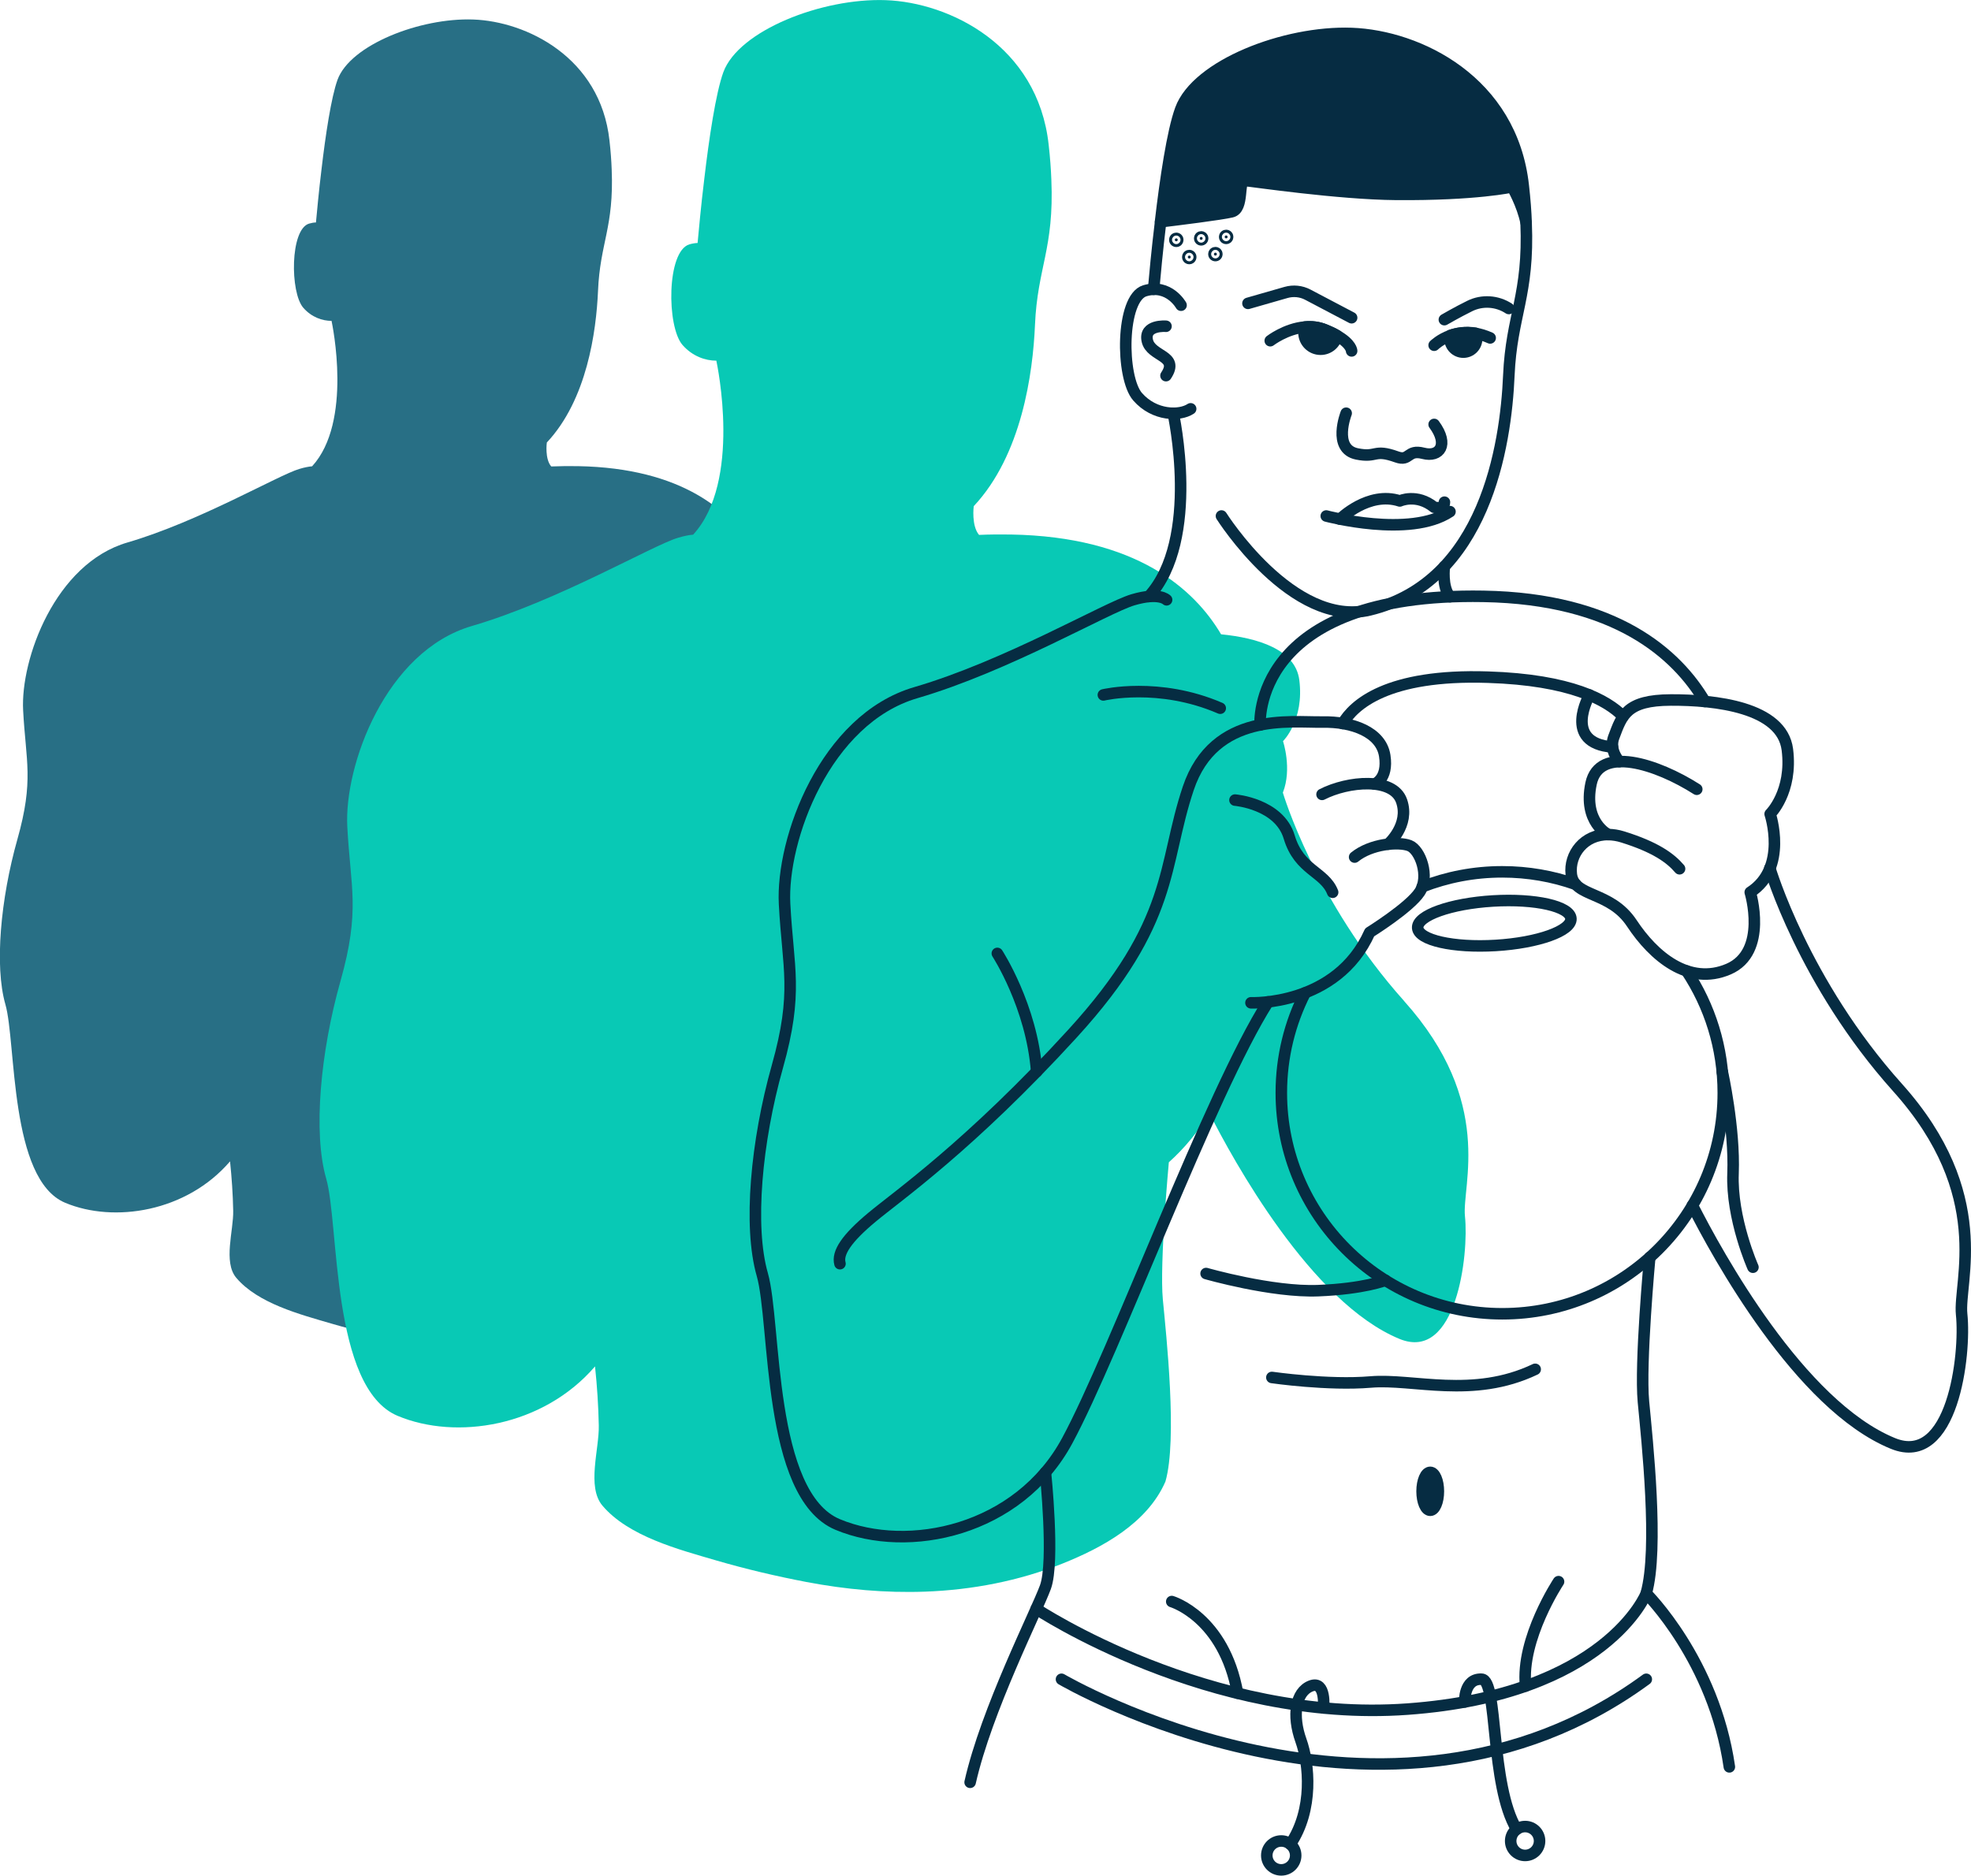 <?xml version="1.0" encoding="UTF-8"?> <svg xmlns="http://www.w3.org/2000/svg" id="Layer_2" viewBox="0 0 256.52 244.17"><defs><style>.cls-1{fill:#08c9b5;}.cls-2{fill:#286f85;}.cls-3{fill:#062c42;}.cls-3,.cls-4{stroke:#062c42;stroke-linecap:round;stroke-linejoin:round;stroke-width:1.5px;}.cls-4{fill:none;}</style></defs><g id="Artwork"><g><path class="cls-2" d="M117.97,111.42c-9.71-10.84-13.18-22.66-13.18-22.66,1.03-2.59,.02-5.6,.02-5.6,0,0,2.33-2.27,1.77-6.66-.43-3.34-4.55-4.58-8.51-4.96-2.9-4.91-9.2-10.62-22.87-10.86-1.22-.02-2.37,0-3.46,.04-.85-.99-.58-3.09-.57-3.12,5.23-5.57,6.43-14.47,6.66-19.72,.26-6.27,2.09-8.27,1.78-15.81-.04-1.12-.13-2.39-.29-3.79-1.19-10.83-10.83-15.5-17.73-15.74-6.91-.25-16,3.3-17.66,7.84-.83,2.29-1.57,7.26-2.08,11.61-.36,2.94-.6,5.61-.73,6.97-.27,0-.58,.06-.9,.15-2.48,.75-2.48,8.96-.75,10.95,1.08,1.24,2.49,1.71,3.68,1.71,.1,.48,2.77,13.15-2.53,18.93-.44,.04-.99,.14-1.65,.34-2.74,.8-13.01,6.84-22.39,9.58-9.4,2.74-13.92,15.18-13.57,21.84,.35,6.66,1.43,9.09-.75,16.81-2.18,7.72-2.99,16.49-1.56,21.47,1.43,4.98,.5,22.78,7.78,25.83,6.34,2.66,15.8,1.21,21.46-5.39,.22,2.13,.37,4.28,.41,6.43,.06,2.57-1.33,6.68,.4,8.73,2.83,3.34,8.3,4.76,12.32,5.94,3.24,.95,6.53,1.72,9.84,2.35,4.26,.81,8.6,1.21,12.94,1.05,5.1-.19,10.19-1.16,14.93-3.05,4.35-1.74,9.25-4.4,11.21-8.93,1.31-4.58,.09-15.88-.28-19.8-.37-3.91,.65-14.92,.65-14.92,1.73-1.56,3.22-3.36,4.41-5.37,2.53,5.01,11.06,20.64,20.71,24.59,6.17,2.52,7.55-9.15,7.1-13.36-.35-3.34,3.28-12.38-6.63-23.42Z"></path><path class="cls-1" d="M182.73,130.29c-11.61-12.97-15.77-27.11-15.77-27.11,1.23-3.1,.02-6.7,.02-6.7,0,0,2.79-2.72,2.12-7.97-.52-4-5.44-5.47-10.18-5.94-3.47-5.87-11-12.71-27.36-12.99-1.46-.02-2.83-.01-4.14,.05-1.01-1.19-.7-3.7-.69-3.74,6.25-6.67,7.7-17.31,7.97-23.59,.32-7.51,2.51-9.9,2.13-18.92-.05-1.34-.16-2.86-.35-4.54C135.07,5.9,123.53,.31,115.27,.02c-8.27-.3-19.14,3.95-21.13,9.38-.99,2.74-1.87,8.69-2.48,13.89-.43,3.52-.72,6.72-.87,8.34-.33,.01-.69,.07-1.07,.18-2.97,.89-2.97,10.72-.89,13.1,1.3,1.48,2.98,2.04,4.4,2.04,.12,.58,3.32,15.73-3.02,22.65-.53,.04-1.19,.17-1.98,.41-3.27,.96-15.56,8.18-26.79,11.47-11.25,3.27-16.66,18.16-16.24,26.13,.42,7.97,1.72,10.88-.89,20.11-2.61,9.23-3.58,19.73-1.86,25.69,1.72,5.96,.6,27.26,9.31,30.9,7.58,3.18,18.9,1.44,25.68-6.44,.27,2.55,.44,5.13,.49,7.69,.07,3.08-1.6,7.99,.48,10.44,3.39,4,9.93,5.7,14.74,7.11,3.87,1.13,7.81,2.06,11.78,2.82,5.1,.97,10.29,1.45,15.48,1.26,6.1-.22,12.19-1.39,17.86-3.65,5.21-2.08,11.06-5.27,13.41-10.69,1.57-5.47,.11-19-.34-23.69-.44-4.68,.78-17.86,.78-17.86,2.07-1.86,3.85-4.02,5.27-6.42,3.02,5.99,13.24,24.69,24.77,29.42,7.38,3.01,9.03-10.95,8.5-15.98-.42-4,3.93-14.81-7.93-28.02Z"></path><g><path class="cls-4" d="M153.71,39.73s-1.57-2.82-4.71-1.88-3.14,11.29-.94,13.8,5.49,2.51,6.9,1.57"></path><path class="cls-4" d="M151.75,42.47s-2.9-.24-2.43,1.88c.47,2.12,4.23,1.88,2.43,4.55"></path><path class="cls-4" d="M162.42,39.49l4.95-1.42c.95-.27,1.97-.17,2.84,.29l5.7,3"></path><path class="cls-4" d="M187.98,41.61s1.65-.96,3.29-1.77c1.63-.81,3.58-.68,5.1,.32h0"></path><path class="cls-4" d="M152.69,53.79s3.63,16.43-3.18,23.86"></path><path class="cls-3" d="M198.62,28.99c-.49-2.43-1.82-4.67-1.82-4.67,0,0-4.63,1.06-15.1,.98-7.53-.06-18.74-1.73-19.68-1.8-.94-.08-.08,3.69-1.73,4.07-1.32,.32-7.01,1.03-9.25,1.3,.64-5.48,1.56-11.74,2.62-14.63,2.09-5.72,13.53-10.19,22.24-9.88,8.7,.31,20.86,6.2,22.35,19.84,.2,1.78,.32,3.37,.37,4.79Z"></path><path class="cls-4" d="M198.62,28.99c.39,9.49-1.91,12.01-2.25,19.91-.39,9.1-3.12,26.88-18.12,30.5-10.03,2.43-19.28-12.23-19.28-12.23"></path><path class="cls-4" d="M151.05,28.87c-.45,3.71-.76,7.07-.91,8.79"></path><path class="cls-4" d="M175.91,45.68s0-.9-1.92-2c-.41-.24-.92-.49-1.54-.74-.88-.36-1.78-.45-2.62-.37-2.47,.21-4.51,1.78-4.51,1.78"></path><path class="cls-4" d="M193.94,43.99c-.68-.3-1.32-.5-1.92-.59-1.29-.21-2.38-.02-3.25,.28-1.35,.49-2.12,1.26-2.12,1.26"></path><path class="cls-3" d="M173.99,43.68c-.18,1.01-1.06,1.78-2.12,1.78-1.2,0-2.16-.97-2.16-2.16,0-.25,.04-.5,.13-.73,.85-.08,1.74,0,2.62,.37,.62,.25,1.12,.49,1.54,.74Z"></path><path class="cls-3" d="M192.18,44.11c0,.96-.78,1.73-1.73,1.73s-1.73-.77-1.73-1.73c0-.16,.02-.3,.06-.45,.86-.3,1.96-.49,3.25-.28,.11,.22,.16,.46,.16,.72Z"></path><path class="cls-4" d="M175.2,53.79s-1.83,4.65,1.41,5.3c2.67,.54,2.12-.71,5.18,.39,1.73,.62,1.33-1.02,3.45-.47s3.37-1.1,1.41-3.76"></path><path class="cls-4" d="M174.4,67.58s3.7-3.7,7.78-2.37c0,0,2.19-1.02,4.47,.82,0,0,1.34,.35,1.34-.66"></path><path class="cls-4" d="M172.61,67.17s10.85,2.92,16.1-.57"></path><path class="cls-4" d="M151.83,78.08s-.94-1.02-4.39,0-16.39,8.62-28.23,12.08c-11.84,3.45-17.54,19.13-17.1,27.52,.44,8.39,1.8,11.45-.94,21.17-2.74,9.73-3.76,20.78-1.96,27.06,1.8,6.27,.63,28.7,9.81,32.54,9.18,3.84,23.52,.86,29.87-10.9,6.19-11.46,18.63-45.31,26.15-57.13"></path><path class="cls-4" d="M162.81,130.54s11.14,.47,15.45-9.17c0,0,5.18-3.22,6.51-5.25s.08-5.49-1.33-6.04-5.02-.24-7.14,1.49"></path><path class="cls-4" d="M180.66,109.89s2.85-2.48,1.75-5.62-6.98-2.59-10.35-.86"></path><path class="cls-4" d="M178.89,102.06s1.8-.62,1.33-3.68c-.47-3.06-4.16-4.47-8.16-4.39s-14.04-1.41-17.41,8.63c-3.37,10.04-1.73,17.33-15.06,31.92s-22.82,21.17-26.11,23.92c-3.29,2.74-4.55,4.63-4.16,6.04"></path><path class="cls-4" d="M134.92,139.5c-.64-8.52-5.12-15.39-5.12-15.39"></path><path class="cls-4" d="M143.6,90.46s7.21-1.73,15.21,1.73"></path><path class="cls-4" d="M164,94.38s-1.27-17.28,29.08-16.75c17.22,.3,25.16,7.51,28.81,13.69"></path><path class="cls-4" d="M174.75,94.19c1.41-2.42,5.75-6.47,18.91-6.04,10.79,.34,15.52,3,17.58,5.1"></path><path class="cls-4" d="M160.73,104.15s5.76,.47,7.06,4.82,4.59,4.47,5.65,7.18"></path><path class="cls-4" d="M218.59,113.09c-1.2-1.41-3.16-2.82-7.39-4.14-.66-.21-1.29-.3-1.88-.31-3.16-.04-5.12,2.58-4.82,5.16,.35,3.06,5.06,2.12,7.88,6.39,2.82,4.27,7.41,8.19,12.59,5.96,5.18-2.24,2.82-10,2.82-10,4.94-3.18,2.59-10.19,2.59-10.19,0,0,2.94-2.86,2.24-8.39-.71-5.53-9.41-6.47-15.17-6.45-5.76,.02-6.35,1.99-7.41,4.8-.47,1.24,.01,2.36,.71,3.23"></path><path class="cls-4" d="M209.31,108.64s-3.29-1.59-2.24-6.63c1.06-5.04,8.59-2.57,13.76,.73"></path><path class="cls-4" d="M230.34,113.01s4.37,14.9,16.61,28.55c12.49,13.92,7.91,25.3,8.35,29.52,.56,5.29-1.17,20-8.94,16.82-12.15-4.97-22.91-24.68-26.1-30.99"></path><path class="cls-4" d="M185.1,115.44h0c3.23-1.26,6.73-1.95,10.41-1.95,3.35,0,6.57,.57,9.56,1.63h0"></path><path class="cls-4" d="M219.5,126.39c3.02,4.55,4.78,10,4.78,15.87,0,15.89-12.88,28.76-28.76,28.76s-28.76-12.88-28.76-28.76c0-4.69,1.12-9.11,3.11-13.02h0"></path><path class="cls-4" d="M224.15,139.5s1.63,7.35,1.4,13.23c-.24,5.88,2.59,12.23,2.59,12.23"></path><ellipse class="cls-4" cx="194.48" cy="120.18" rx="9.99" ry="2.9" transform="translate(-6.88 11.92) rotate(-3.45)"></ellipse><path class="cls-4" d="M156.97,165.78s8.59,2.47,14.59,2.23,8.74-1.35,8.74-1.35"></path><path class="cls-4" d="M165.53,179.31s7.34,1.06,12.86,.59,13.29,2.23,21.41-1.65"></path><ellipse class="cls-3" cx="186.14" cy="194.13" rx="1.06" ry="2.47"></ellipse><path class="cls-4" d="M136.06,191.66s1.21,11.64,0,14.94-7.68,16-9.8,25.41"></path><path class="cls-4" d="M214.71,163.67s-1.29,13.87-.82,18.81,2.01,19.17,.36,24.94c0,0,8.82,8.7,10.82,22.58"></path><path class="cls-4" d="M134.86,209.43s22.46,14.93,48.34,13.05c25.88-1.88,31.06-15.06,31.06-15.06"></path><path class="cls-4" d="M138.15,218.6s42.24,24.82,76.11,0"></path><path class="cls-4" d="M152.5,208.48s6.79,2,8.57,11.94"></path><path class="cls-4" d="M202.84,205.89s-4.93,7.41-4.29,13.59"></path><path class="cls-4" d="M167.93,240.07c3.06-4.51,2.45-10.51,1.39-13.48-1.18-3.29-.71-6.35,1.29-7.12,1.99-.76,1.65,2.86,1.65,2.86"></path><path class="cls-4" d="M190.63,221.55s-.14-3.07,2.21-2.96c2.15,.11,1.07,13.78,4.55,19.54"></path><circle class="cls-4" cx="166.75" cy="241.53" r="1.88"></circle><circle class="cls-4" cx="198.49" cy="239.65" r="1.88"></circle><path class="cls-4" d="M206.87,90.47s-3.6,6.27,2.99,6.77"></path><path class="cls-4" d="M187.98,73.74s-.35,2.68,.73,3.94"></path><circle class="cls-3" cx="153.09" cy="31.22" r=".19"></circle><circle class="cls-3" cx="156.33" cy="31.03" r=".19"></circle><circle class="cls-3" cx="158.18" cy="33.08" r=".19"></circle><circle class="cls-3" cx="154.78" cy="33.46" r=".19"></circle><circle class="cls-3" cx="159.58" cy="30.84" r=".19"></circle></g></g></g></svg> 